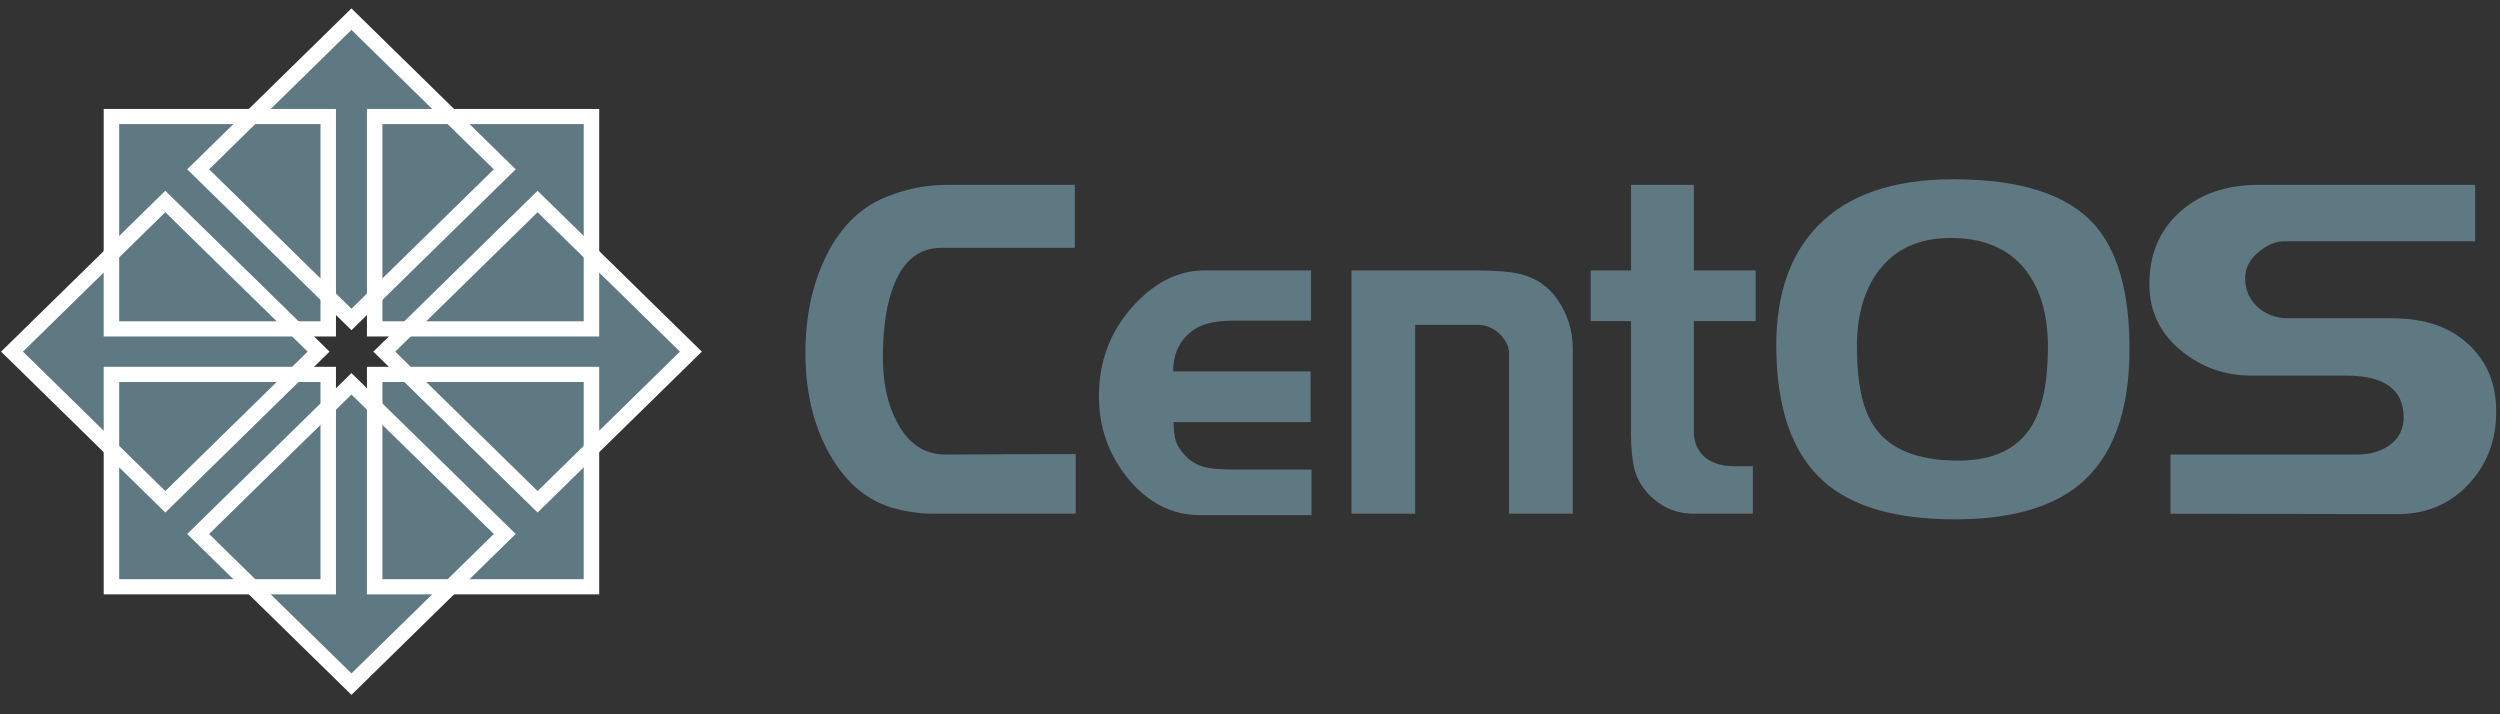 <svg width="98" height="28" viewBox="0 0 98 28" fill="none" xmlns="http://www.w3.org/2000/svg">
<rect x="0" y="0" width="98" height="28" fill="#333333" stroke="none"/>
<g clip-path="url(#clip0_592_14328)">
<path d="M97.851 16.141C97.851 17.27 97.486 18.222 96.755 18.995C96.025 19.769 95.097 20.155 93.972 20.155L85.082 20.137V17.817H92.409C92.9 17.817 93.313 17.7 93.648 17.467C94.032 17.197 94.223 16.829 94.223 16.362C94.223 15.27 93.469 14.723 91.96 14.723H88.261C87.195 14.723 86.262 14.386 85.459 13.711C84.657 13.036 84.256 12.176 84.256 11.133C84.256 9.979 84.645 9.046 85.424 8.334C86.214 7.61 87.249 7.247 88.531 7.247H97.025V9.457H89.536C89.201 9.457 88.86 9.604 88.513 9.899C88.177 10.181 88.01 10.519 88.01 10.912C88.01 11.354 88.171 11.728 88.494 12.035C88.83 12.33 89.231 12.477 89.698 12.477H93.774C95.043 12.477 96.037 12.815 96.755 13.49C97.486 14.152 97.851 15.037 97.851 16.141ZM80.279 13.6C80.279 12.336 79.986 11.329 79.399 10.58C78.741 9.746 77.765 9.328 76.472 9.328C75.203 9.328 74.245 9.776 73.599 10.672C73.06 11.421 72.791 12.397 72.791 13.6C72.791 14.987 73.006 16.012 73.437 16.675C74.036 17.596 75.143 18.056 76.759 18.056C78.124 18.056 79.082 17.608 79.633 16.712C80.064 16.012 80.279 14.975 80.279 13.6ZM83.476 13.674C83.476 16.178 82.799 17.97 81.447 19.051C80.345 19.922 78.741 20.358 76.634 20.358C74.299 20.358 72.575 19.855 71.462 18.848C70.241 17.743 69.63 15.969 69.63 13.527C69.63 11.526 70.175 9.967 71.264 8.849C72.449 7.634 74.221 7.027 76.58 7.027C79.178 7.027 81.01 7.61 82.075 8.776C83.009 9.807 83.476 11.44 83.476 13.674ZM68.821 12.588H66.397V16.915C66.397 17.307 66.528 17.633 66.792 17.89C67.091 18.148 67.486 18.277 67.977 18.277H68.713V20.137H66.397C65.702 20.137 65.109 19.879 64.619 19.364C64.331 19.057 64.146 18.719 64.062 18.351C63.978 17.983 63.936 17.547 63.936 17.044V12.588H62.356V10.599H63.936V7.247H66.397V10.599H68.821V12.588ZM61.651 20.137H59.155V13.858C59.155 13.698 59.119 13.557 59.048 13.434C58.976 13.299 58.874 13.171 58.742 13.048C58.503 12.839 58.227 12.735 57.916 12.735H55.474V20.137H52.978V10.599H57.755C58.605 10.599 59.221 10.648 59.604 10.746C60.203 10.893 60.682 11.219 61.041 11.722C61.448 12.311 61.651 12.956 61.651 13.655V20.137ZM51.411 20.192H47.029C45.963 20.192 45.035 19.726 44.245 18.793C43.467 17.848 43.078 16.761 43.078 15.534C43.078 14.195 43.503 13.042 44.353 12.072C45.215 11.09 46.173 10.599 47.226 10.599H51.393V12.569H48.34C47.957 12.569 47.627 12.606 47.352 12.68C47.089 12.741 46.843 12.87 46.616 13.066C46.197 13.434 45.987 13.932 45.987 14.558H51.375V16.546H46.005C46.005 16.841 46.035 17.093 46.095 17.301C46.167 17.498 46.304 17.7 46.508 17.909C46.712 18.105 46.951 18.241 47.226 18.314C47.514 18.375 47.861 18.406 48.268 18.406H51.411V20.192ZM42.169 20.137H36.62C36.057 20.137 35.5 20.057 34.95 19.898C33.884 19.566 33.04 18.805 32.417 17.614C31.855 16.534 31.573 15.276 31.573 13.84C31.573 12.452 31.825 11.225 32.328 10.157C32.878 8.978 33.663 8.174 34.68 7.745C35.47 7.413 36.279 7.248 37.105 7.248H42.133V9.715H36.907C36.057 9.715 35.441 10.188 35.057 11.133C34.758 11.869 34.608 12.833 34.608 14.024C34.608 15.03 34.8 15.883 35.183 16.583C35.626 17.406 36.248 17.817 37.051 17.817L42.169 17.798V20.137Z" fill="#5F7983"/>
<path d="M11.613 12.802L12.606 13.77L11.613 14.737H4.619V17.962L0.354 13.77L4.619 9.648V12.802H11.613Z" fill="#5F7983"/>
<path d="M14.78 11.665L13.792 12.638L12.804 11.665V4.814H9.512L13.792 0.635L17.999 4.814H14.78V11.665Z" fill="#5F7983"/>
<path d="M15.941 14.767L14.947 13.799L15.941 12.832H22.934V9.607L27.2 13.799L22.934 17.921V14.767H15.941Z" fill="#5F7983"/>
<path d="M12.774 15.904L13.761 14.931L14.749 15.904V22.756H18.041L13.761 26.934L9.554 22.756H12.774V15.904Z" fill="#5F7983"/>
<path d="M4.368 4.568H12.866V12.893H4.368V4.568Z" fill="#5F7983"/>
<path d="M4.065 4.271H13.17V13.19H4.065V4.271ZM4.672 12.595H12.563V4.865H4.672V12.595Z" fill="white"/>
<path d="M14.687 4.568H23.185V12.893H14.687V4.568Z" fill="#5F7983"/>
<path d="M14.384 4.271H23.489V13.19H14.384V4.271ZM14.991 12.595H22.882V4.865H14.991V12.595Z" fill="white"/>
<path d="M14.687 14.676H23.185V23.001H14.687V14.676Z" fill="#5F7983"/>
<path d="M14.384 14.379H23.489V23.299H14.384V14.379ZM14.991 22.704H22.882V14.974H14.991V22.704Z" fill="white"/>
<path d="M4.368 14.676H12.866V23.001H4.368V14.676Z" fill="#5F7983"/>
<path d="M4.065 14.379H13.17V23.299H4.065V14.379ZM4.672 22.704H12.563V14.974H4.672V22.704Z" fill="white"/>
<path d="M6.48 20.091L0.042 13.784L6.48 7.478L12.918 13.784L6.48 20.091ZM0.9 13.784L6.48 19.25L12.06 13.784L6.48 8.319L0.9 13.784Z" fill="white"/>
<path d="M13.777 12.944L7.338 6.637L13.777 0.33L20.215 6.637L13.777 12.944ZM8.197 6.637L13.777 12.103L19.357 6.637L13.777 1.171L8.197 6.637Z" fill="white"/>
<path d="M21.073 20.091L14.635 13.784L21.073 7.478L27.512 13.784L21.073 20.091ZM15.493 13.784L21.073 19.25L26.653 13.784L21.073 8.319L15.493 13.784Z" fill="white"/>
<path d="M13.777 27.239L7.338 20.932L13.777 14.626L20.215 20.932L13.777 27.239ZM8.197 20.932L13.777 26.398L19.357 20.932L13.777 15.466L8.197 20.932Z" fill="white"/>
</g>
<defs>
<clipPath id="clip0_592_14328">
<rect width="98" height="27" fill="white" transform="translate(0 0.289)"/>
</clipPath>
</defs>
</svg>
